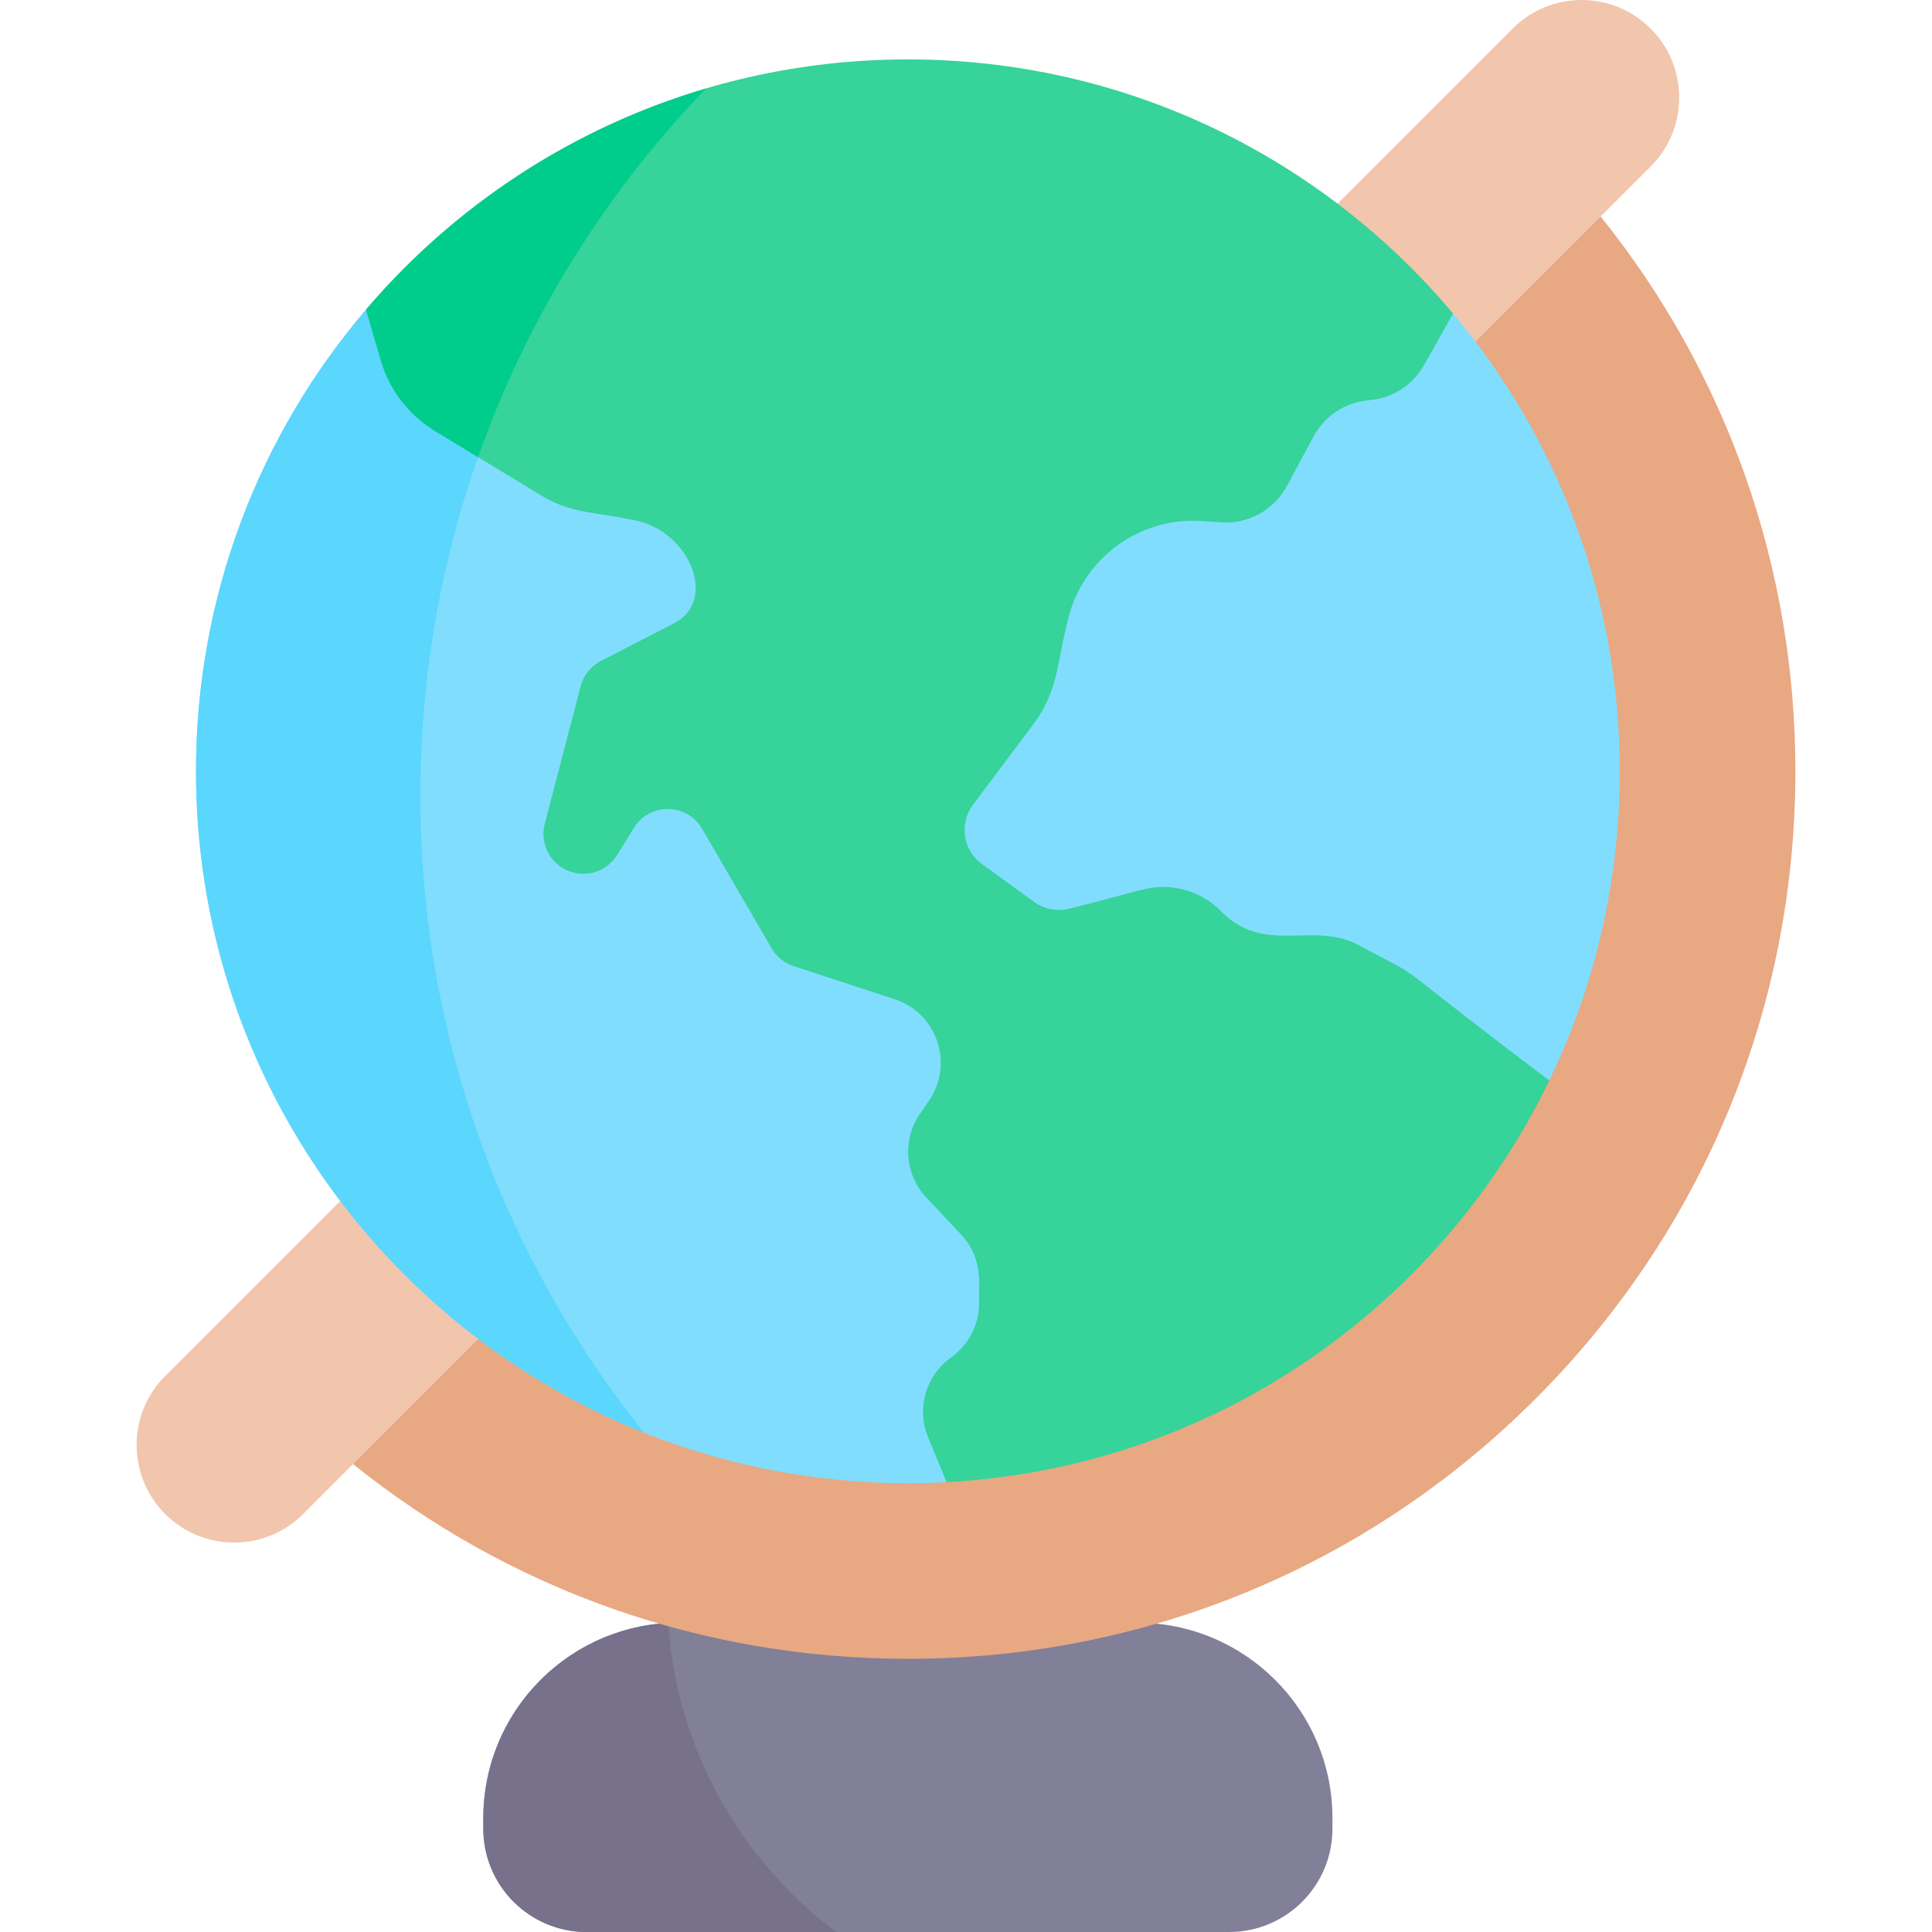 <svg xmlns="http://www.w3.org/2000/svg" id="Capa_1" height="512" viewBox="0 0 497 497" width="512"><g><path d="m292.494 417.437h-117.888c-27.764 0-50.271 22.507-50.271 50.271v2.723c0 14.673 11.895 26.569 26.569 26.569h165.293c14.673 0 26.569-11.895 26.569-26.569v-2.723c-.001-27.764-22.508-50.271-50.272-50.271z" fill="#827f98"></path><path d="m171.897 417.511c-26.504 1.408-47.561 23.342-47.561 50.196v2.724c0 14.673 11.895 26.568 26.569 26.568h64.182c-24.548-18.41-41.023-46.99-43.19-79.488z" fill="#77718c"></path><g><path d="m411.764 55.7-178.21 142.713-142.723 178.22c40.366 32.453 90.186 50.093 142.723 50.093 60.972 0 118.298-23.739 161.417-66.845 43.133-43.12 66.888-100.463 66.888-161.468 0-52.515-17.641-102.335-50.095-142.713z" fill="#e8a882"></path></g><g><path d="m42.493 389.475c-9.802-9.802-9.802-25.694 0-35.497l346.627-346.627c9.803-9.802 25.694-9.802 35.497 0 9.802 9.802 9.802 25.694 0 35.497l-346.628 346.627c-9.8 9.8-25.694 9.803-35.496 0z" fill="#f1c6ad"></path></g><path d="m94.157 79.644c-27.277 31.98-43.736 73.452-43.736 118.769 0 101.142 81.991 183.133 183.133 183.133 3.336 0 6.657-.087 9.953-.27l40.727-40.727v-84.214l-68.857-30.714v-122.327z" fill="#81ddfd"></path><path d="m398.545 277.957c11.621-24.052 18.135-51.044 18.135-79.544 0-44.84-16.125-85.923-42.886-117.76l-158.416 22.641v122.327l68.857 30.714z" fill="#81ddfd"></path><path d="m108.131 204.719c0-42.044 9.919-81.766 27.52-116.979l-41.494-8.096c-27.277 31.98-43.736 73.452-43.736 118.769 0 77.161 47.722 143.168 115.259 170.135-35.999-44.869-57.549-101.828-57.549-163.829z" fill="#5bd6fd"></path><path d="m398.545 277.957c-28.238 58.487-86.662 99.657-155.038 103.319l-4.758-11.55c-3.051-7.405-.567-15.914 5.918-20.541 4.536-3.217 7.221-8.436 7.221-13.996-.376-3.261 1.643-10.886-4.647-17.594l-8.968-9.564c-5.505-5.87-6.196-14.783-1.66-21.431l2.407-3.527c6.442-9.453 2.026-22.44-8.833-26.006l-26.038-8.547c-2.391-.786-4.401-2.415-5.664-4.591l-17.857-30.717c-3.884-6.696-13.512-6.823-17.579-.23l-4.274 6.927c-2.263 3.661-6.483 5.427-10.461 4.718-5.918-1.017-9.691-6.879-8.182-12.685l9.246-35.395c.731-2.82 2.637-5.195 5.227-6.529l18.842-9.699c11.348-5.817 3.916-24.092-10.716-26.594-9.619-2.008-15.78-1.576-23.488-6.259l-27.341-16.594c-6.76-4.107-11.74-10.596-13.948-18.19l-3.797-13.035v-.008c33.592-39.383 83.572-64.357 139.397-64.357 56.294 0 106.655 25.403 140.239 65.374l-7.443 13.234c-2.829 5.055-8.091 8.57-14.147 9.055-6.053.485-11.446 4.011-14.314 9.357l-6.815 12.701c-3.328 6.204-9.993 9.874-17.023 9.373-4.256-.284-5.058-.421-7.085-.421-15.617 0-29.114 10.89-32.401 26.165-2.614 9.976-2.275 17.602-8.738 26.189l-15.537 20.732c-3.614 4.83-2.582 11.685 2.304 15.227l13.464 9.762c2.613 1.891 5.934 2.518 9.063 1.708 18.408-4.589 19.583-5.568 24.084-5.568 5.529 0 10.906 2.192 14.886 6.236 11.273 11.455 23.614 2.45 35.292 8.674 20.272 10.928 2.7-.197 49.162 34.877z" fill="#36d39a"></path><path d="m122.986 117.596c12.628-35.823 32.816-68.075 58.66-94.84-34.491 10.176-64.748 30.22-87.488 56.881v.008l3.797 13.035c2.208 7.594 7.189 14.083 13.948 18.19z" fill="#00cd8c"></path></g></svg>